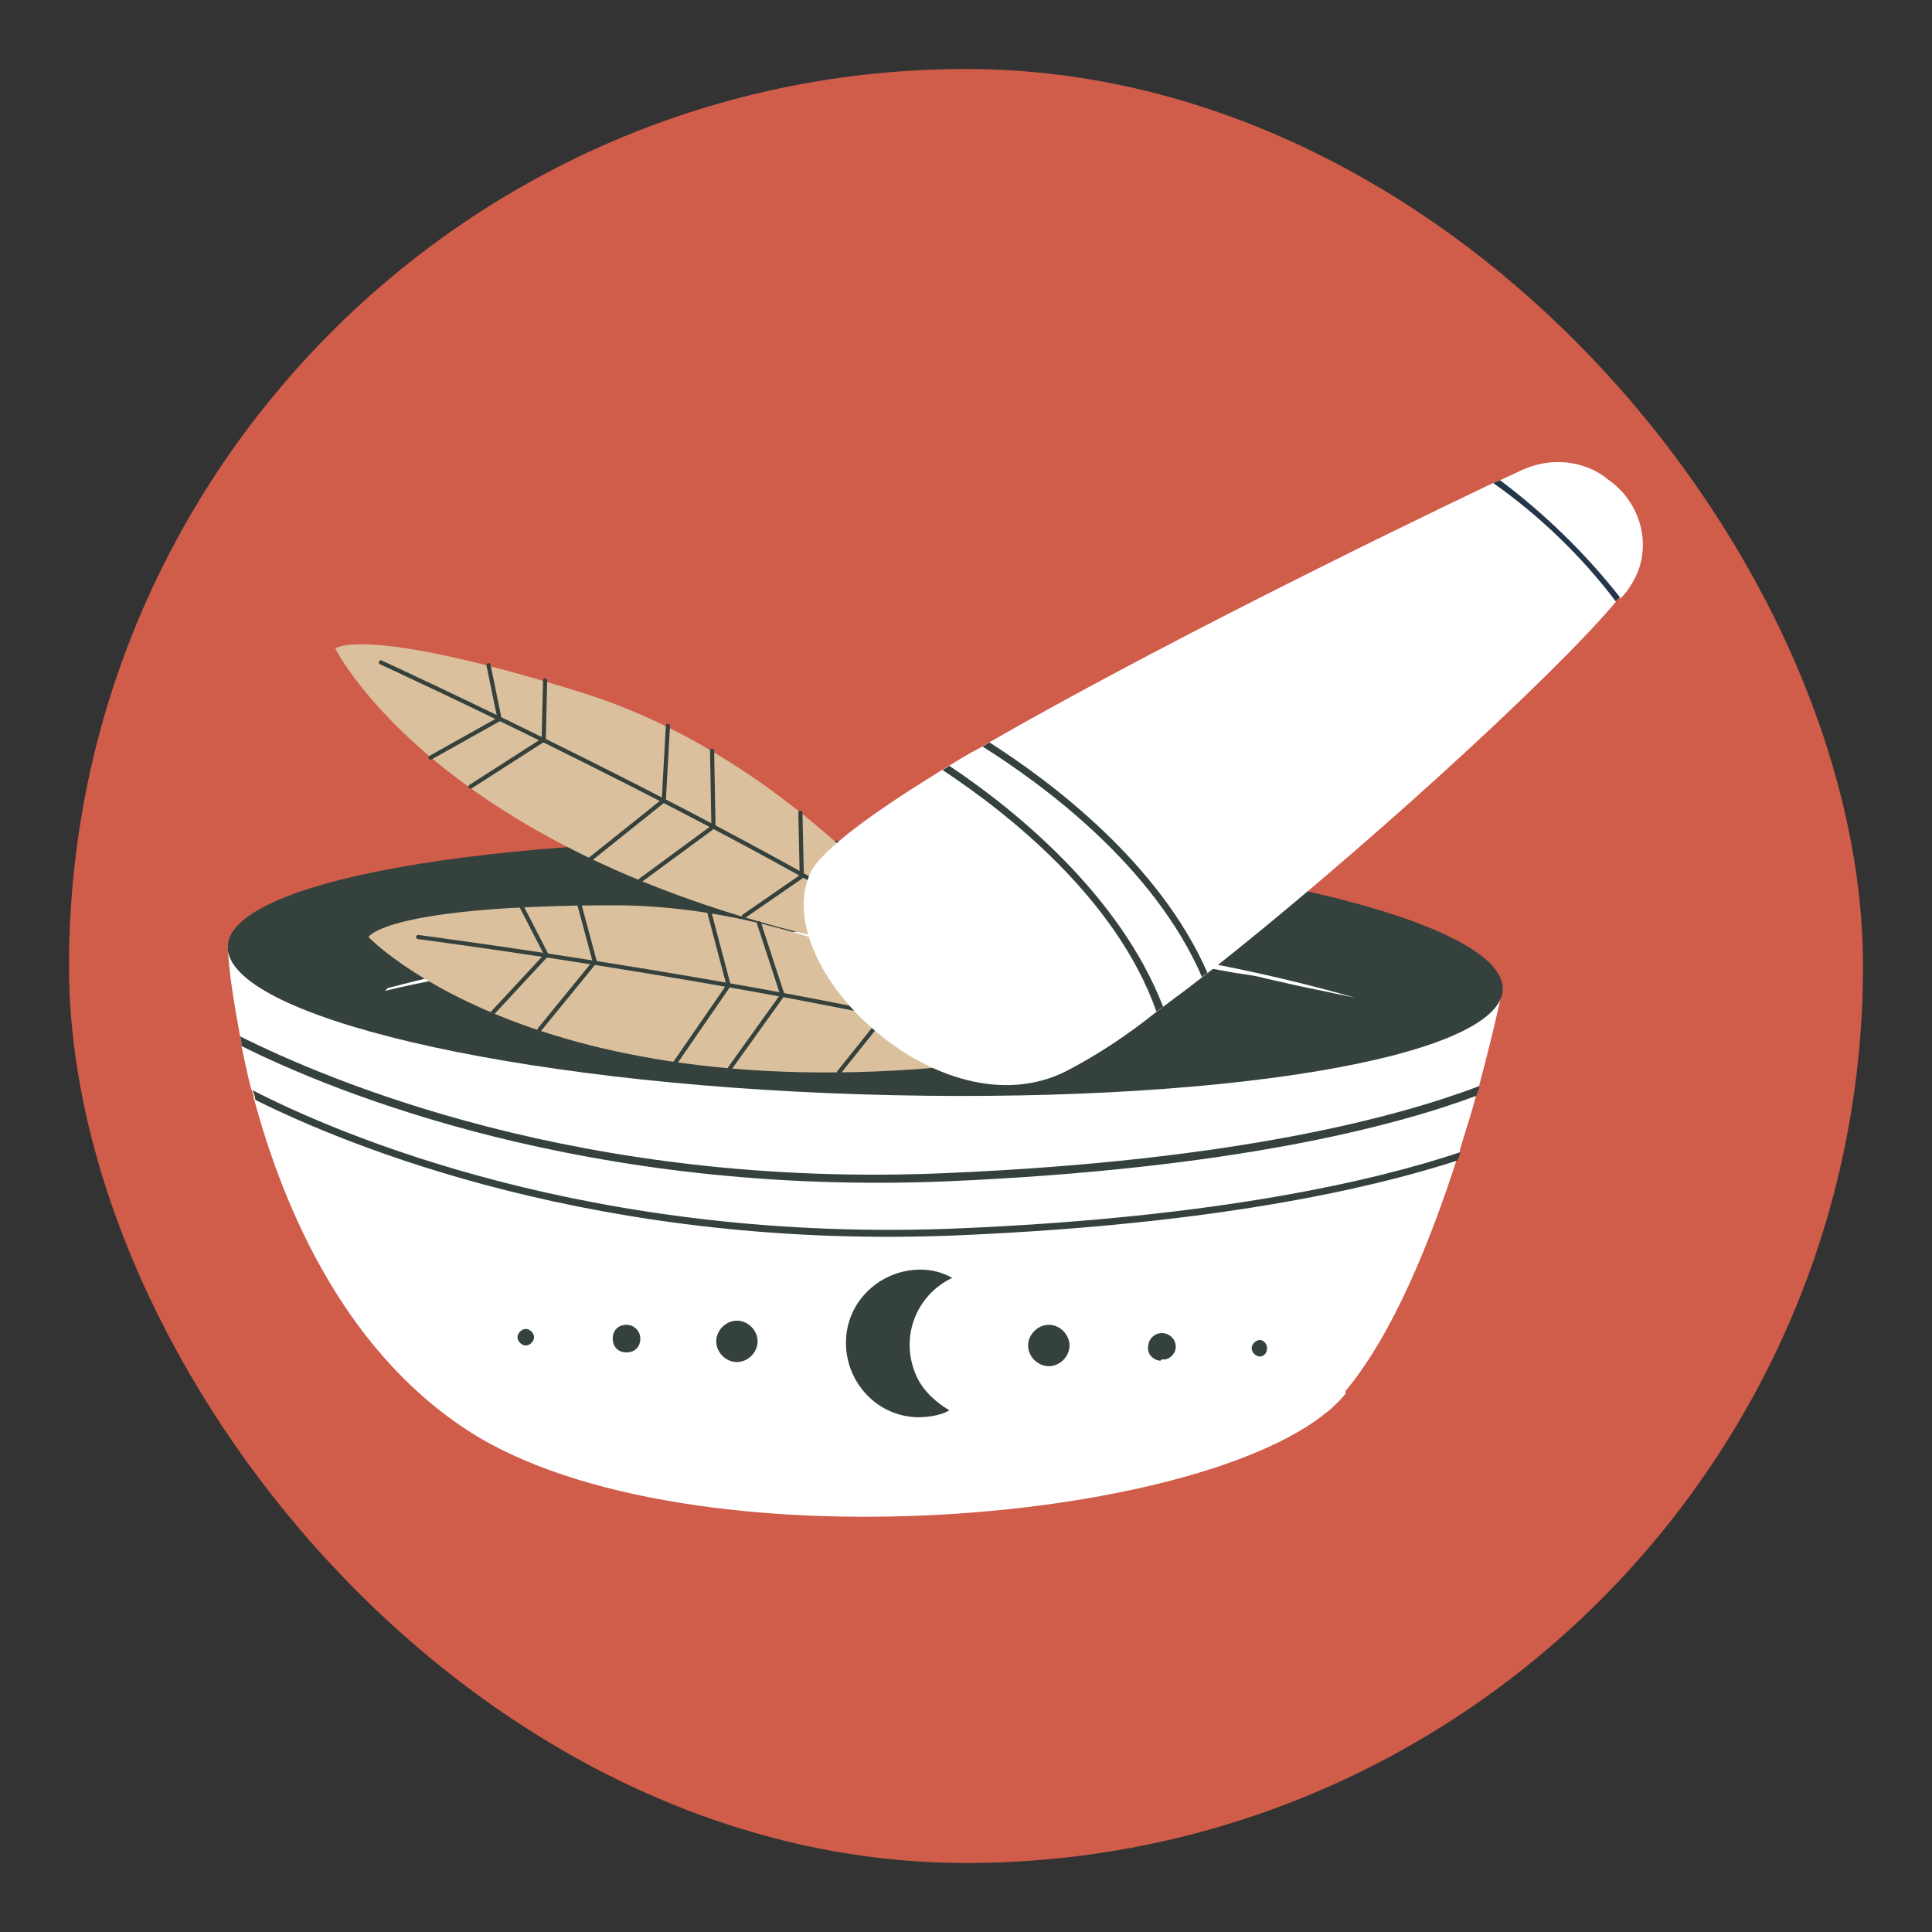<svg xmlns="http://www.w3.org/2000/svg" id="Layer_1" data-name="Layer 1" viewBox="0 0 140 140"><rect x="0" y="0" width="140" height="140" fill="#333333" stroke="none"/><defs><style>      .cls-1 {        fill: #dac09d;      }      .cls-1, .cls-2, .cls-3, .cls-4, .cls-5 {        stroke-width: 0px;      }      .cls-1, .cls-2, .cls-3, .cls-5 {        fill-rule: evenodd;      }      .cls-2 {        fill: #24364a;      }      .cls-3 {        fill: #35413c;      }      .cls-4 {        fill: #d05c4a;      }      .cls-6 {        fill: none;        stroke: #35413c;        stroke-linecap: round;        stroke-linejoin: round;        stroke-width: .3px;      }      .cls-5 {        fill: #fff;      }    </style></defs><rect class="cls-4" x="5" y="5" width="130" height="130" rx="65" ry="65"></rect><path class="cls-5" d="M97.5,101c-7.4,9.1-46.3,13-62.9,3.1-9.4-5.7-14-16.3-16.2-24.5,0-.2-.1-.5-.2-.7-.3-1.1-.5-2.2-.7-3.1,0-.2,0-.4-.1-.7-.4-2.2-.8-4.4-.9-6.6l92.4,3.1s-.6,2.9-1.7,7c0,.2-.1.4-.2.6-.3,1.3-.8,2.7-1.2,4.1,0,.2-.1.4-.2.6-1.9,5.9-4.6,12.7-8.1,16.9"></path><path class="cls-3" d="M108.9,71.7c-.2,5-21,8.4-46.5,7.6s-46-5.7-45.9-10.7,21-8.4,46.5-7.6c25.5.8,46,5.7,45.9,10.7"></path><path class="cls-5" d="M28.1,71.6c5.7-1.5,11.5-2.6,17.4-3.2,5.9-.7,11.8-1,17.7-.9,3,0,5.9.2,8.9.3l4.4.4c.7,0,1.5.1,2.2.2l2.2.3c5.9.8,11.7,2,17.3,3.6l-4.3-.9-2.2-.5c-.7-.2-1.5-.3-2.2-.4l-4.4-.8c-1.5-.2-2.9-.4-4.4-.6-2.9-.4-5.9-.6-8.8-.8-2.9,0-5.9-.3-8.8-.2-5.9,0-11.8.2-17.7.9-1.5.1-2.9.3-4.4.5s-2.9.4-4.4.6c-2.9.5-5.8,1-8.7,1.7"></path><path class="cls-1" d="M68.7,69.7s-10.5-14.5-26.5-19.5-17.9-3.2-17.9-3.2c0,0,8.6,17.4,44.4,22.7"></path><path class="cls-6" d="M27.6,48s26.6,12.2,41.1,21.7"></path><polyline class="cls-6" points="35.4 48.2 36.2 52.1 31.2 54.9"></polyline><polyline class="cls-6" points="39.5 49.3 39.4 53.6 34.1 57"></polyline><polyline class="cls-6" points="48.4 52.6 48.1 58 42.6 62.4"></polyline><polyline class="cls-6" points="51.6 54.4 51.7 59.9 46.4 63.8"></polyline><polyline class="cls-6" points="58 58.9 58.1 63.5 53.9 66.4"></polyline><path class="cls-1" d="M75.9,76.4s-14.3-10.7-31.2-10.8c-16.8,0-18,2.3-18,2.3,0,0,13.4,14.1,49.1,8.5"></path><path class="cls-6" d="M30.3,67.9s29.1,3.8,45.7,8.5"></path><polyline class="cls-6" points="37.8 65.7 39.6 69.2 35.7 73.4"></polyline><polyline class="cls-6" points="42 65.6 43.1 69.7 39.1 74.6"></polyline><polyline class="cls-6" points="51.4 66.1 52.8 71.4 48.8 77.2"></polyline><polyline class="cls-6" points="55 66.9 56.7 72.1 52.9 77.4"></polyline><polyline class="cls-6" points="62.5 69.2 64 73.7 60.8 77.7"></polyline><path class="cls-5" d="M117.4,43.2c0,.1-.2.2-.3.4-4.7,5.6-19,18.6-29.7,27-.1.1-.3.2-.4.3-1,.8-2,1.5-2.9,2.2l-.4.3c-2,1.6-4.1,3-6.4,4.2-9.2,4.7-21.9-7.8-18.5-14.5.9-1.6,4.4-4.2,9.3-7.2l.5-.3c.8-.5,1.6-1,2.4-1.4l.5-.3c11.8-6.8,28.5-15,36.7-18.9l.5-.2,1.5-.7c2.1-1,4.6-.8,6.4.7,2.1,1.5,3,4.2,2.1,6.6-.3.7-.7,1.4-1.3,2"></path><path class="cls-3" d="M84.2,73l-.4.3c-2.9-8.2-10.8-14.4-15.5-17.5l.5-.3c4.8,3.2,12.4,9.4,15.5,17.5"></path><path class="cls-3" d="M87.5,70.5c-.1.1-.3.2-.4.3-3.5-8.1-11.6-14-15.9-16.7l.5-.3c4.4,2.8,12.3,8.7,15.8,16.7"></path><path class="cls-2" d="M117.4,43.2c0,.1-.2.2-.3.4-2.5-3.3-5.5-6.2-8.9-8.6l.5-.2c3.2,2.4,6.2,5.3,8.7,8.5"></path><path class="cls-3" d="M107,79.4c-5.9,2.2-17.6,5.3-38.3,6.2-26.2,1.1-44.6-6.5-51.2-9.8,0-.2,0-.4-.1-.7,6.2,3.1,24.7,11.1,51.3,9.9,21-.9,32.7-4.1,38.5-6.3,0,.2-.1.4-.2.6"></path><path class="cls-3" d="M105.6,84.1c-6.5,2.1-17.7,4.6-35.8,5.4-26.4,1.2-44.9-6.6-51.3-9.8,0-.2-.1-.5-.2-.7,6,3.1,24.6,11.2,51.5,10,18.4-.8,29.7-3.4,36-5.5,0,.2-.1.4-.2.6"></path><path class="cls-3" d="M66.6,102.7c-3,0-5.3-2.5-5.3-5.4,0-3,2.5-5.3,5.4-5.3.8,0,1.6.2,2.3.6-2.7,1.3-3.8,4.4-2.6,7.1.5,1.1,1.4,1.9,2.4,2.5-.7.4-1.6.5-2.4.5"></path><path class="cls-3" d="M76,99c-.8,0-1.5-.7-1.5-1.5s.7-1.5,1.5-1.5c.8,0,1.5.7,1.5,1.5,0,0,0,0,0,0,0,.8-.7,1.5-1.5,1.5,0,0,0,0,0,0"></path><path class="cls-3" d="M84.1,98.6c-.5,0-1-.5-.9-1,0-.5.4-1,1-1,.5,0,1,.4,1,1h0c0,.5-.5,1-1,.9"></path><path class="cls-3" d="M91.3,97.1c.3,0,.6.4.5.7,0,.3-.3.5-.5.5-.3,0-.6-.3-.6-.6,0-.3.3-.6.6-.6h0"></path><path class="cls-3" d="M53.4,95.7c.8,0,1.5.7,1.5,1.5,0,.8-.7,1.5-1.5,1.5-.8,0-1.5-.7-1.5-1.5,0-.8.7-1.5,1.5-1.5h0"></path><path class="cls-3" d="M45.4,96c.5,0,1,.4,1,1s-.4,1-1,1-1-.4-1-1,.4-1,1-1"></path><path class="cls-3" d="M38.1,97.5c-.3,0-.6-.3-.6-.6s.3-.6.6-.6c.3,0,.6.3.6.6,0,.3-.3.6-.6.6h0"></path></svg>